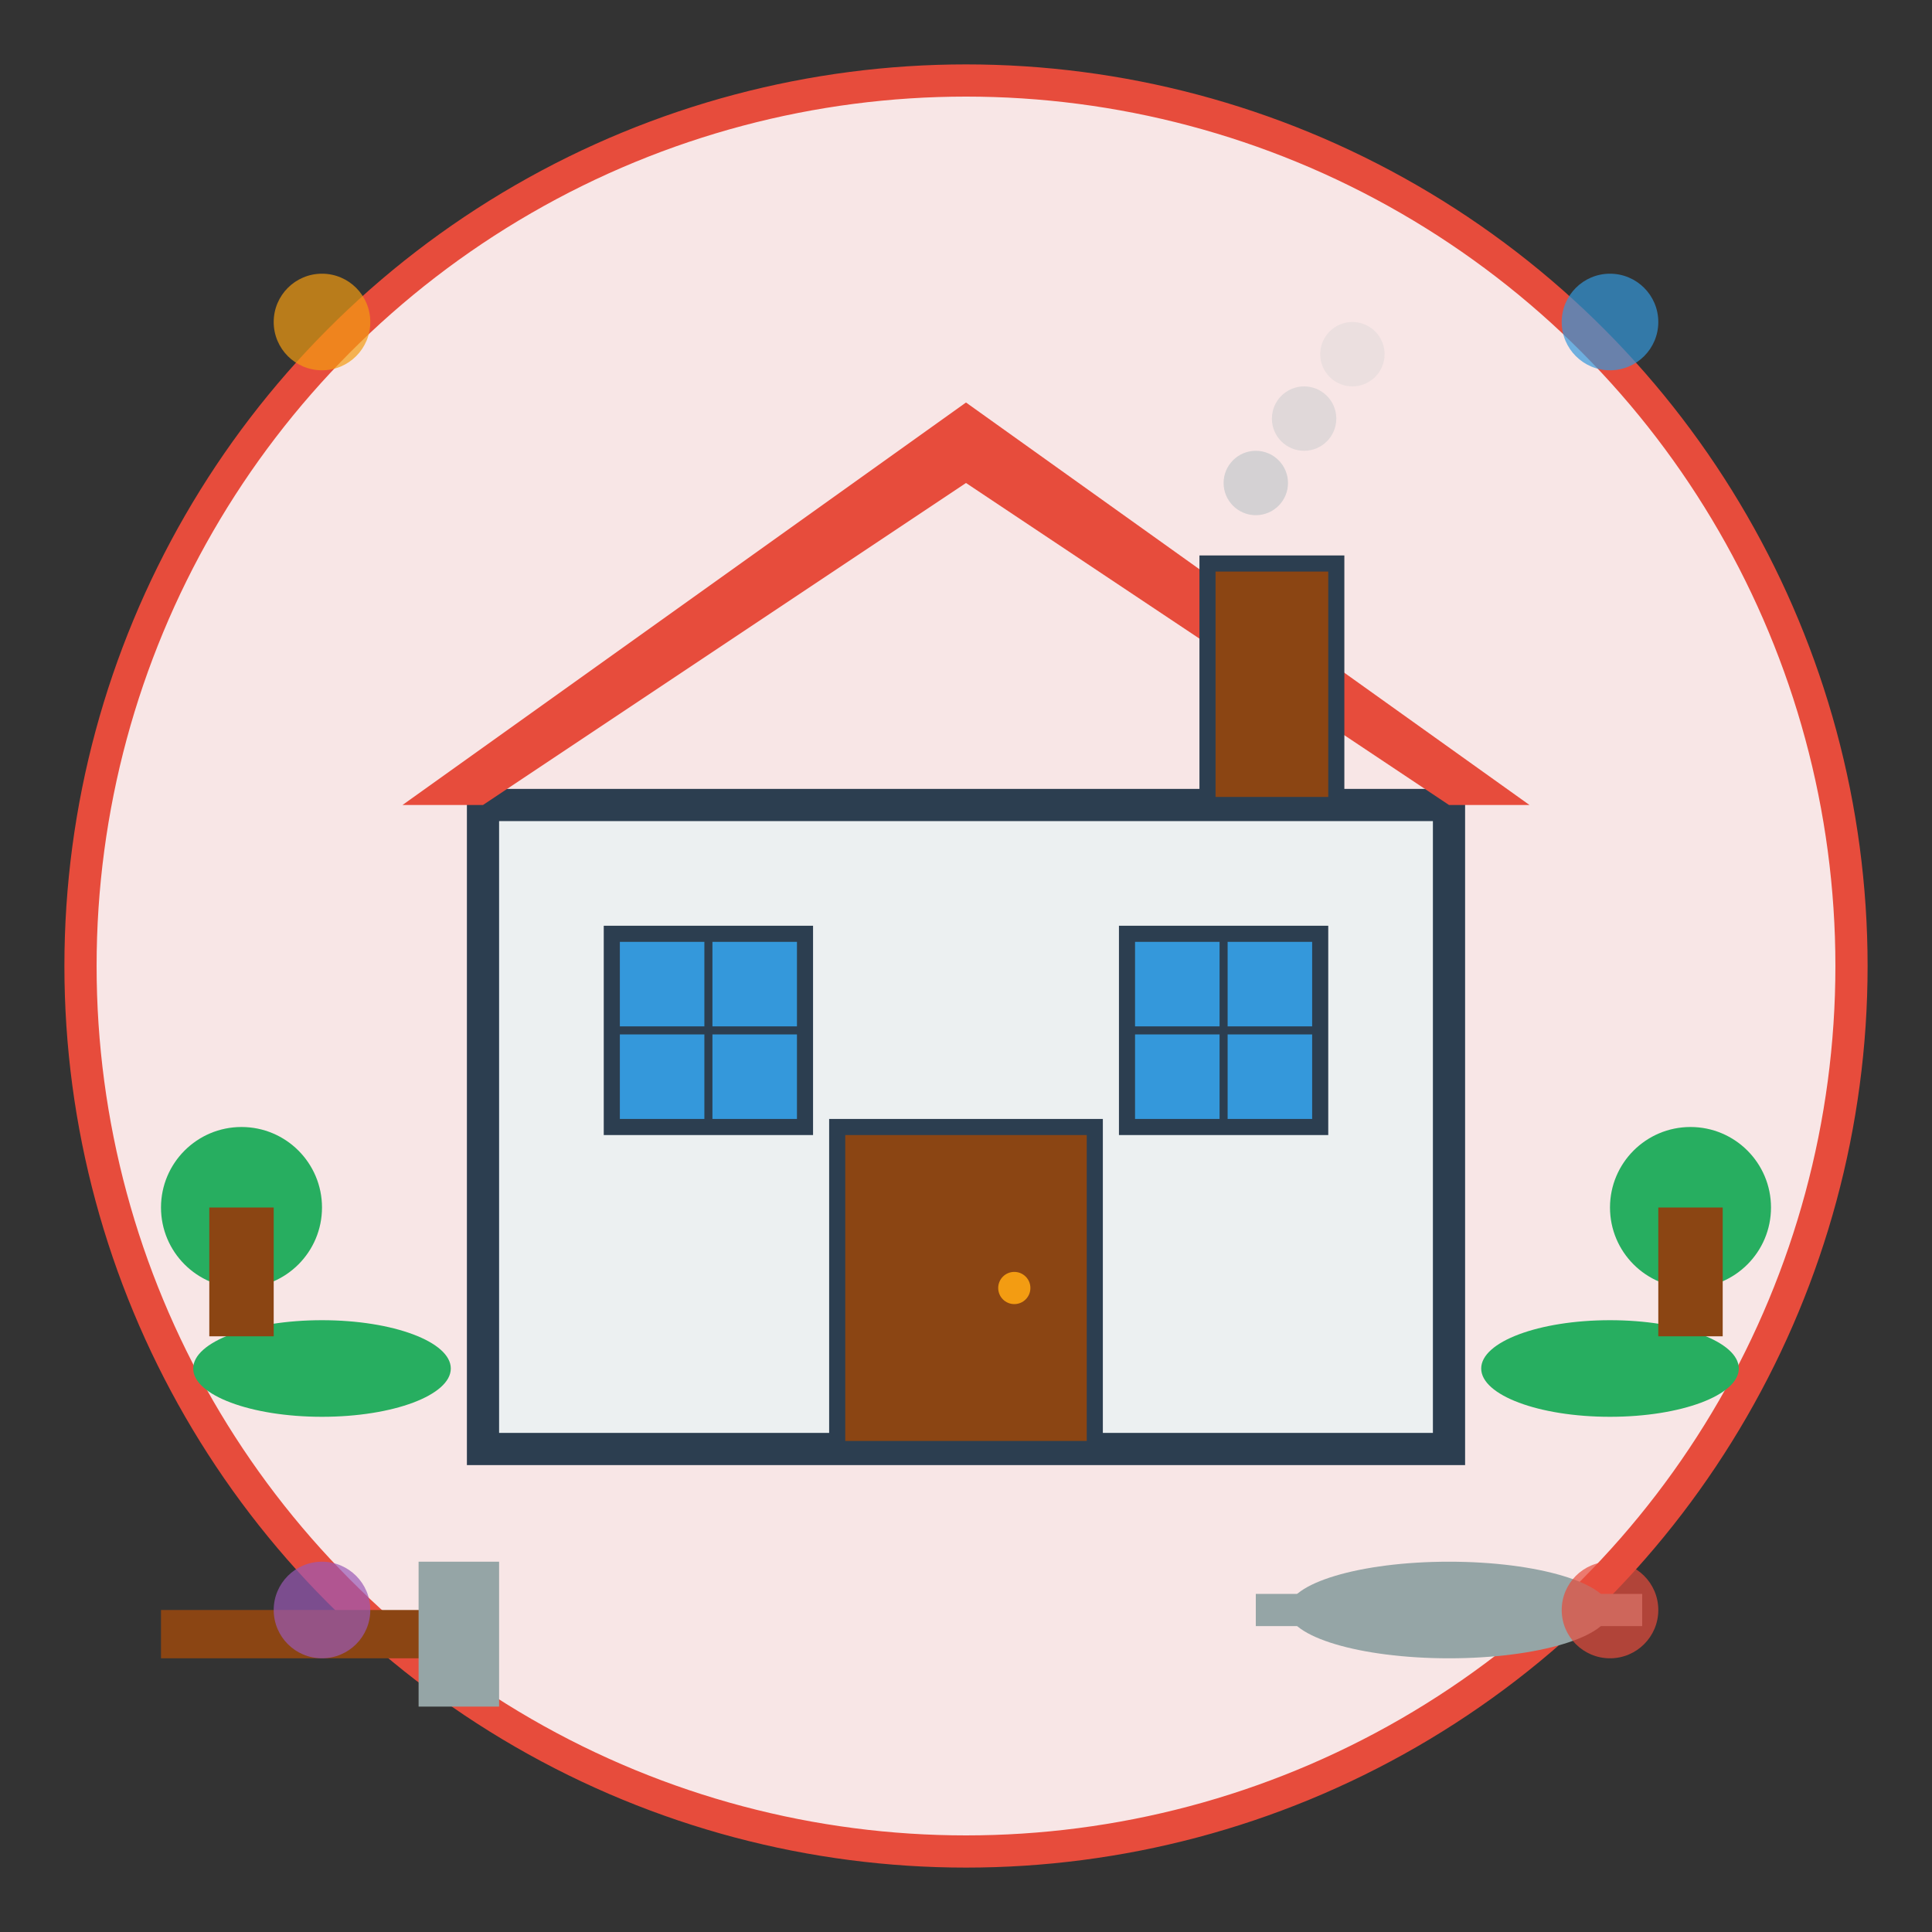 <svg width="120" height="120" viewBox="0 0 120 120" fill="none" xmlns="http://www.w3.org/2000/svg">
    <rect x="0" y="0" width="120" height="120" fill="#333333" stroke="none"/>
    <!-- Background circle -->
    <circle cx="60" cy="60" r="55" fill="#f8e6e6" stroke="#e74c3c" stroke-width="2"/>
    
    <!-- House -->
    <rect x="30" y="50" width="60" height="40" fill="#ecf0f1" stroke="#2c3e50" stroke-width="2"/>
    
    <!-- Roof -->
    <path d="M25 50 L60 25 L95 50 L90 50 L60 30 L30 50 Z" fill="#e74c3c"/>
    
    <!-- Chimney -->
    <rect x="75" y="35" width="8" height="15" fill="#8b4513" stroke="#2c3e50" stroke-width="1"/>
    
    <!-- Windows -->
    <rect x="38" y="58" width="12" height="12" fill="#3498db" stroke="#2c3e50" stroke-width="1"/>
    <rect x="70" y="58" width="12" height="12" fill="#3498db" stroke="#2c3e50" stroke-width="1"/>
    
    <!-- Door -->
    <rect x="52" y="70" width="16" height="20" fill="#8b4513" stroke="#2c3e50" stroke-width="1"/>
    <circle cx="63" cy="80" r="1" fill="#f39c12"/>
    
    <!-- Window frames -->
    <line x1="44" y1="58" x2="44" y2="70" stroke="#2c3e50" stroke-width="0.5"/>
    <line x1="38" y1="64" x2="50" y2="64" stroke="#2c3e50" stroke-width="0.5"/>
    <line x1="76" y1="58" x2="76" y2="70" stroke="#2c3e50" stroke-width="0.5"/>
    <line x1="70" y1="64" x2="82" y2="64" stroke="#2c3e50" stroke-width="0.5"/>
    
    <!-- Garden elements -->
    <ellipse cx="20" cy="85" rx="8" ry="3" fill="#27ae60"/>
    <ellipse cx="100" cy="85" rx="8" ry="3" fill="#27ae60"/>
    
    <!-- Trees -->
    <circle cx="15" cy="75" r="5" fill="#27ae60"/>
    <rect x="13" y="75" width="4" height="8" fill="#8b4513"/>
    <circle cx="105" cy="75" r="5" fill="#27ae60"/>
    <rect x="103" y="75" width="4" height="8" fill="#8b4513"/>
    
    <!-- Construction elements -->
    <g transform="translate(10, 100)">
        <rect x="0" y="0" width="20" height="3" fill="#8b4513"/>
        <rect x="16" y="-3" width="5" height="9" fill="#95a5a6"/>
    </g>
    
    <g transform="translate(90, 100)">
        <ellipse cx="0" cy="0" rx="10" ry="3" fill="#95a5a6"/>
        <rect x="-12" y="-1" width="24" height="2" fill="#95a5a6"/>
    </g>
    
    <!-- Decorative elements -->
    <circle cx="20" cy="20" r="3" fill="#f39c12" opacity="0.7"/>
    <circle cx="100" cy="20" r="3" fill="#3498db" opacity="0.7"/>
    <circle cx="20" cy="100" r="3" fill="#9b59b6" opacity="0.7"/>
    <circle cx="100" cy="100" r="3" fill="#e74c3c" opacity="0.7"/>
    
    <!-- Smoke from chimney -->
    <circle cx="78" cy="30" r="2" fill="#bdc3c7" opacity="0.6"/>
    <circle cx="81" cy="26" r="2" fill="#bdc3c7" opacity="0.4"/>
    <circle cx="84" cy="22" r="2" fill="#bdc3c7" opacity="0.2"/>
</svg>
